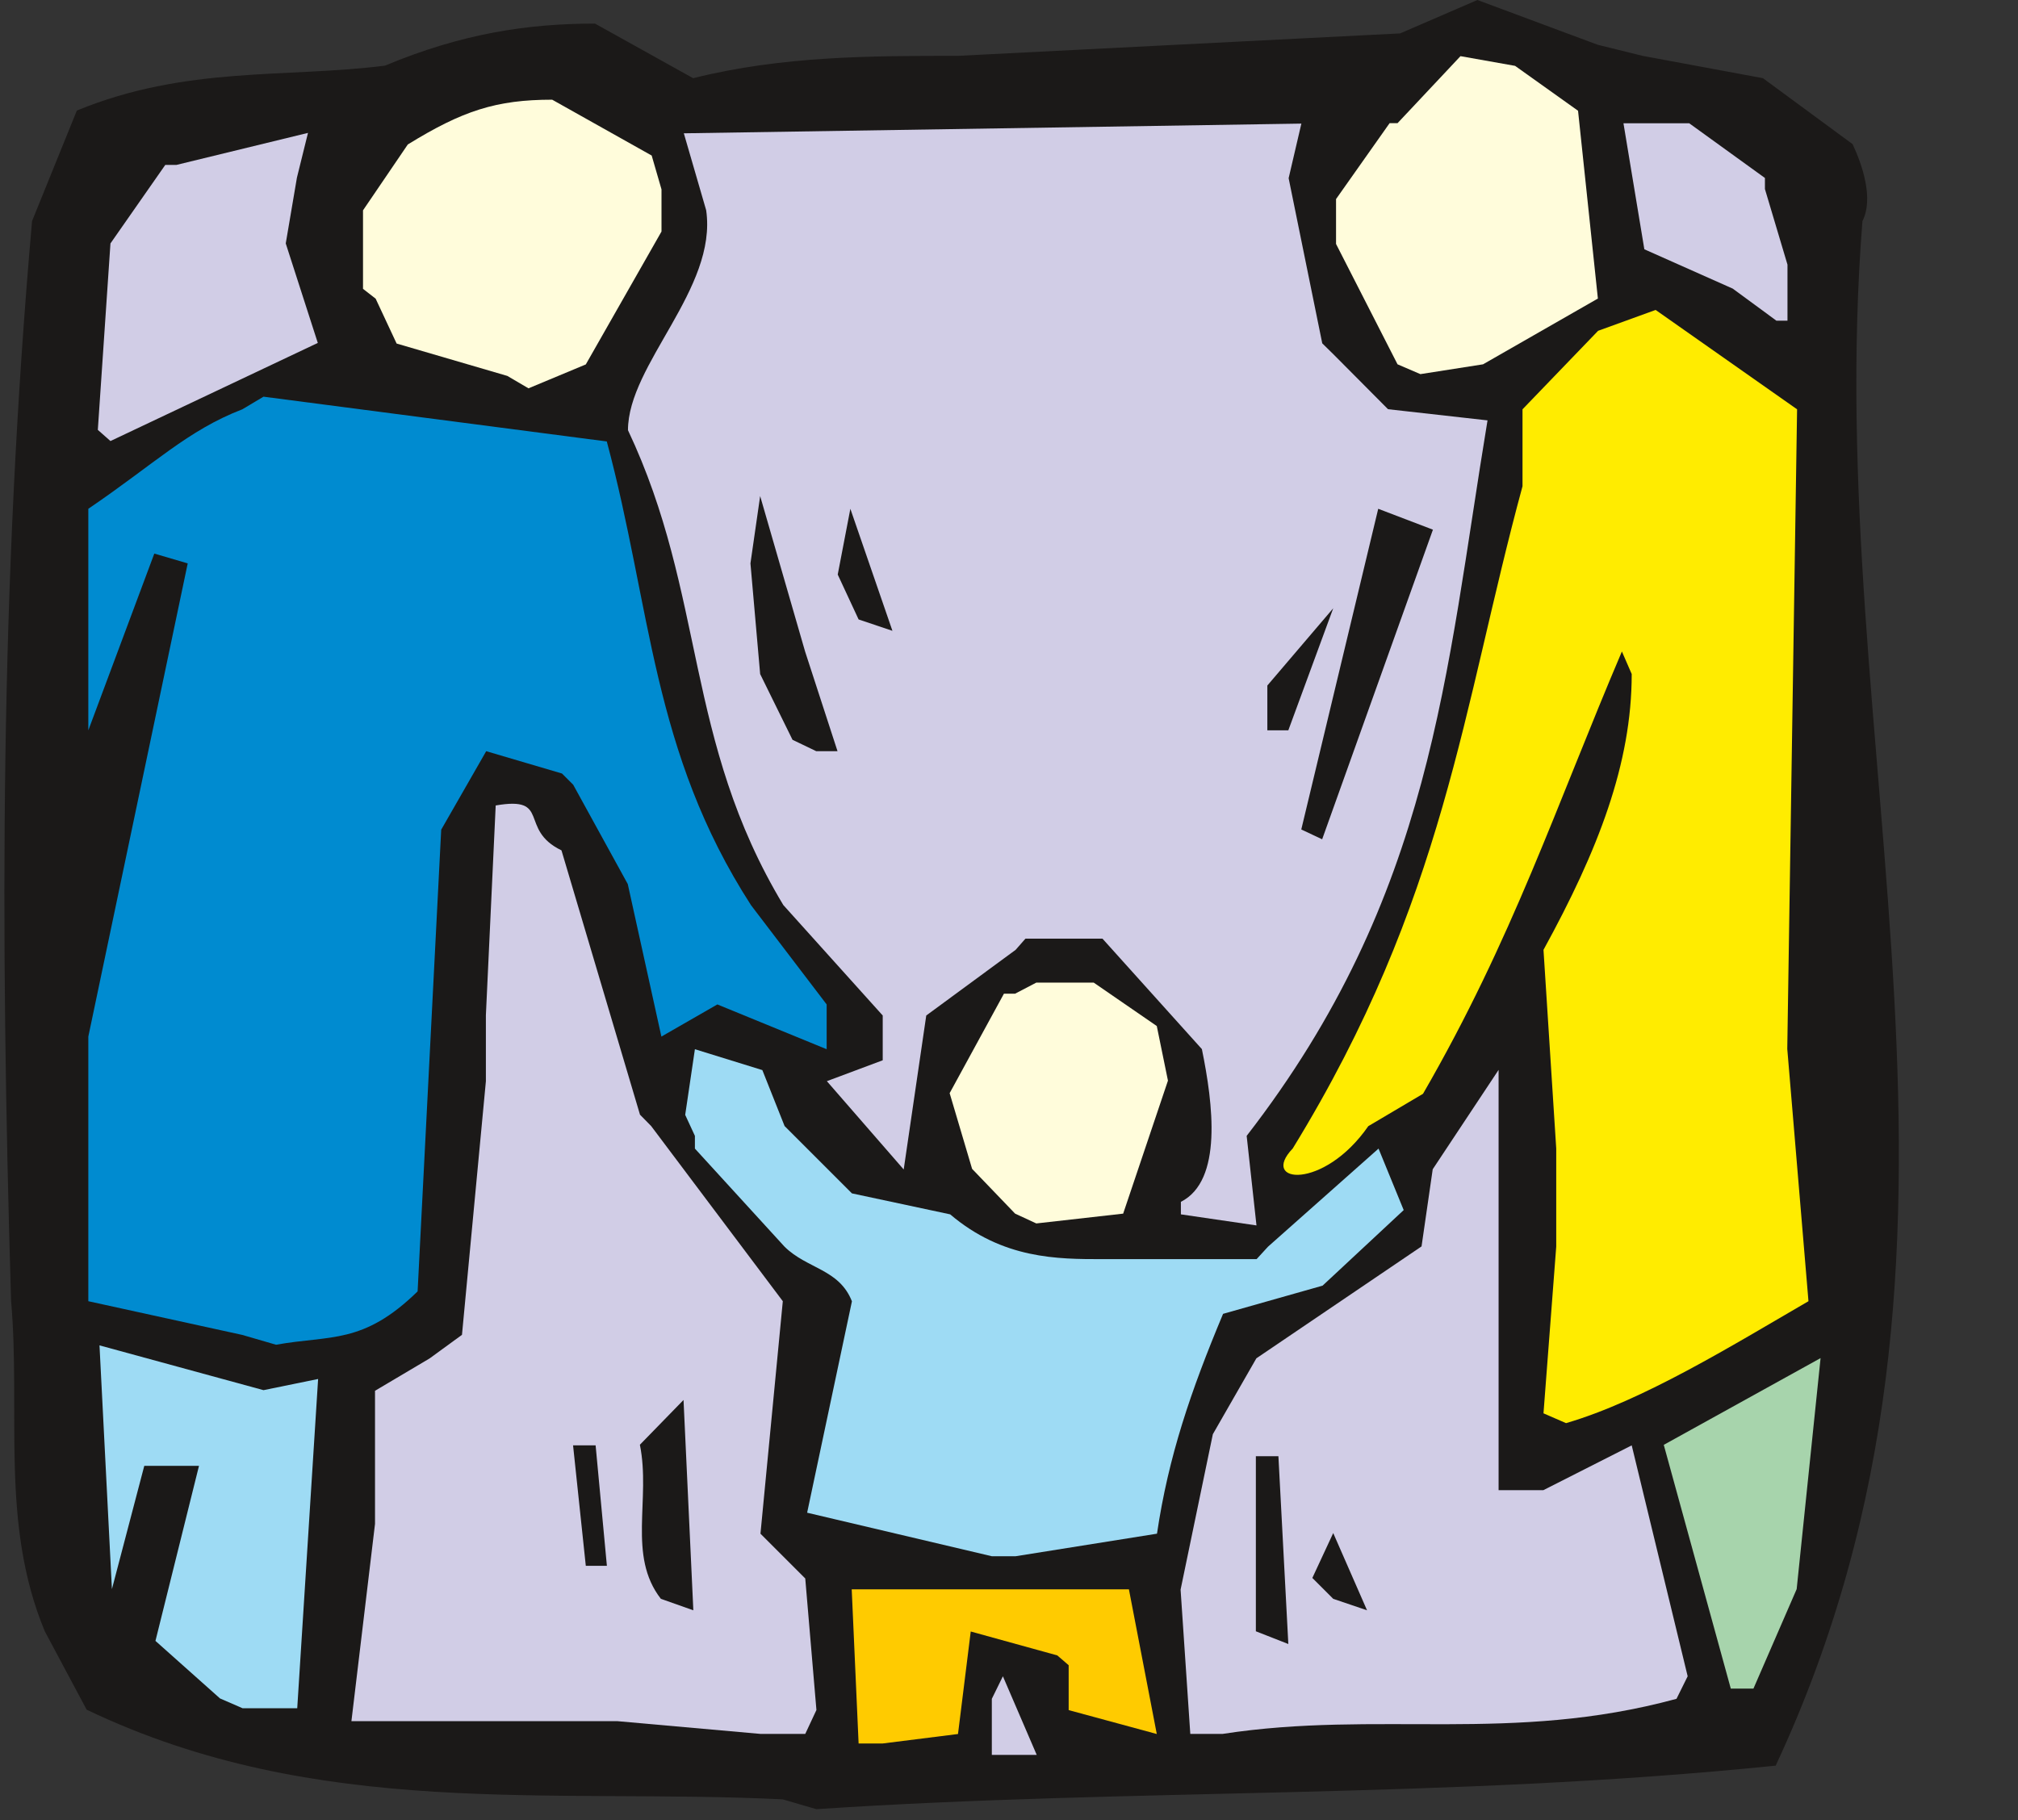 <svg xmlns="http://www.w3.org/2000/svg" version="1.2" width="730.545" height="659.036" viewBox="0 0 19329 17437" preserveAspectRatio="xMidYMid" fill-rule="evenodd" stroke-width="28.222" stroke-linejoin="round" xml:space="preserve"><rect x="0" y="0" width="19329" height="17437" fill="#333333" stroke="none"/><defs class="ClipPathGroup"><clipPath id="a" clipPathUnits="userSpaceOnUse"><path d="M0 0h19329v17437H0z"/></clipPath></defs><g class="SlideGroup"><g class="Slide" clip-path="url(#a)"><g class="Page"><g class="com.sun.star.drawing.ClosedBezierShape"><path class="BoundingBox" fill="none" d="M42 0h18147v17332H42z"/><path fill="#1B1918" d="M7497 17237c-2212-109-4452 201-6667-859l-401-751c-429-1034-229-2093-323-3168C0 8893 0 5605 307 2118l429-1059c1046-430 1999-310 2951-430 739-309 1369-403 2012-403l940 523c858-214 1704-214 2536-214l4236-215 740-320 1153 429 429 106 1153 214 859 632c94 201 203 524 94 737-402 5072 1491 9818-831 14796-3167 323-6131 214-9188 417l-323-94Z"/></g><g class="com.sun.star.drawing.ClosedBezierShape"><path class="BoundingBox" fill="none" d="M9500 16057h431v755h-431z"/><path fill="#D1CDE6" d="M9500 16811v-537l106-216 324 753h-430Z"/></g><g class="com.sun.star.drawing.ClosedBezierShape"><path class="BoundingBox" fill="none" d="M3365 7699h4456v8913H3365z"/><path fill="#D1CDE6" d="m7284 16610-1370-122H3366l226-1890v-1275l523-310 310-226 229-2429v-633l94-2009c536-93 214 229 630 430l752 2532 107 109 1261 1678-214 2227 429 429 107 1260-107 229h-429Z"/></g><g class="com.sun.star.drawing.ClosedBezierShape"><path class="BoundingBox" fill="none" d="M8158 15225h2923v1478H8158z"/><path fill="#FFCB00" d="m8224 16702-66-1477h2655l267 1386-844-229v-430l-109-94-829-229-122 982-724 91h-228Z"/></g><g class="com.sun.star.drawing.ClosedBezierShape"><path class="BoundingBox" fill="none" d="M11307 10249h4859v6363h-4859z"/><path fill="#D1CDE6" d="m11401 16610-93-1382 309-1489 417-727 1582-1072 107-739 631-952v4026h429l846-429 536 2212-107 216c-1582 430-2858 107-4347 336h-310Z"/></g><g class="com.sun.star.drawing.PolyPolygonShape"><path class="BoundingBox" fill="none" d="M952 12888h2096v3477H952z"/><path fill="#9EDBF4" d="m2107 16270-618-551 417-1677h-524l-310 1181-119-2335 1571 429 523-107-200 3154h-524l-216-94Z"/></g><g class="com.sun.star.drawing.PolyPolygonShape"><path class="BoundingBox" fill="none" d="M15936 13010h1504v3167h-1504z"/><path fill="#A7D4AC" d="m16578 16176-642-2335 1502-831-229 2213-414 953h-217Z"/></g><g class="com.sun.star.drawing.ClosedBezierShape"><path class="BoundingBox" fill="none" d="M12029 13950h312v1800h-312z"/><path fill="#1B1918" d="M12029 15627v-1677h216l95 1799-311-122Z"/></g><g class="com.sun.star.drawing.ClosedBezierShape"><path class="BoundingBox" fill="none" d="M6129 13411h513v2016h-513z"/><path fill="#1B1918" d="M6330 15316c-322-414-95-953-201-1476l418-429 94 2015-311-110Z"/></g><g class="com.sun.star.drawing.PolyPolygonShape"><path class="BoundingBox" fill="none" d="M12570 14686h525v741h-525z"/><path fill="#1B1918" d="m12770 15316-200-200 200-430 324 740-324-110Z"/></g><g class="com.sun.star.drawing.ClosedBezierShape"><path class="BoundingBox" fill="none" d="M5489 13845h325v1156h-325z"/><path fill="#1B1918" d="m5611 15000-122-1154h216l108 1154h-202Z"/></g><g class="com.sun.star.drawing.ClosedBezierShape"><path class="BoundingBox" fill="none" d="M6563 10050h6883v4859H6563z"/><path fill="#9EDBF4" d="m9500 14908-1769-417 429-2025c-122-310-429-310-645-523l-859-940v-122l-93-201 93-629 646 200 213 536 94 94 551 551 941 201c505 429 1029 429 1458 429h1477l109-119 1059-940 241 589-777 724-953 270c-310 740-524 1369-633 2106l-1354 216h-228Z"/></g><g class="com.sun.star.drawing.ClosedBezierShape"><path class="BoundingBox" fill="none" d="M12293 2969h5031v10665h-5031z"/><path fill="#FFEC00" d="m14784 13539 122-1597v-940l-122-1903c523-953 845-1784 845-2642l-94-216c-629 1476-1046 2751-1905 4237l-524 310c-429 618-1045 549-724 214 1464-2386 1624-4222 2201-6344v-737l724-752 551-200 1355 952-94 6127 203 2417c-739 429-1586 953-2322 1168l-216-94Z"/></g><g class="com.sun.star.drawing.ClosedBezierShape"><path class="BoundingBox" fill="none" d="M846 3800h7073v9083H846z"/><path fill="#008BD0" d="m2321 12788-1475-323V9930l952-4533-320-94-632 1693V4874c632-429 952-752 1475-953l203-121 3288 429c429 1597 429 2967 1382 4443l724 950v429l-1047-429-536 308-322-1461-523-952-107-107-726-214-431 752-226 4423c-523 511-833 417-1356 511l-323-94Z"/></g><g class="com.sun.star.drawing.ClosedBezierShape"><path class="BoundingBox" fill="none" d="M9096 9413h2093v2308H9096z"/><path fill="#FFFCDB" d="m9723 11626-412-429-215-725 520-953h107l203-106h550l604 416 107 523-429 1274-832 94-203-94Z"/></g><g class="com.sun.star.drawing.ClosedBezierShape"><path class="BoundingBox" fill="none" d="M6015 1184h8234v10556H6015z"/><path fill="#D1CDE6" d="M11311 11513c402-203 308-940 201-1463l-952-1058h-738l-94 107-856 629-216 1475-736-846 535-200v-429l-952-1058c-953-1583-739-2964-1488-4549 0-631 858-1355 749-2107l-214-737 5915-93-122 523 322 1582 109 107 521 524 953 107c-402 2428-521 4549-2307 6854l94 858-724-106v-120Z"/></g><g class="com.sun.star.drawing.PolyPolygonShape"><path class="BoundingBox" fill="none" d="M12464 4874h1262v3167h-1262z"/><path fill="#1B1918" d="m12464 7946 737-3072 524 200-1061 2966-200-94Z"/></g><g class="com.sun.star.drawing.PolyPolygonShape"><path class="BoundingBox" fill="none" d="M7188 4752h835v2445h-835z"/><path fill="#1B1918" d="m7591 7087-310-630-93-1060 93-645 431 1491 310 953h-204l-227-109Z"/></g><g class="com.sun.star.drawing.PolyPolygonShape"><path class="BoundingBox" fill="none" d="M12139 5827h632v1170h-632z"/><path fill="#1B1918" d="M12139 6996v-429l631-740-430 1169h-201Z"/></g><g class="com.sun.star.drawing.PolyPolygonShape"><path class="BoundingBox" fill="none" d="M8023 4874h526v1170h-526z"/><path fill="#1B1918" d="m8224 5934-200-430 121-630 403 1169-324-109Z"/></g><g class="com.sun.star.drawing.ClosedBezierShape"><path class="BoundingBox" fill="none" d="M937 1273h2108v2953H937z"/><path fill="#D1CDE6" d="m937 4118 121-1786 525-752h106l1261-307-106 429-107 630 307 953-1986 940-121-107Z"/></g><g class="com.sun.star.drawing.ClosedBezierShape"><path class="BoundingBox" fill="none" d="M3477 955h2860v2766H3477z"/><path fill="#FFFCDB" d="m4859 3601-1060-310-201-430-121-94v-752l429-631c524-323 847-429 1383-429l953 535 94 324v404l-725 1273-549 229-203-119Z"/></g><g class="com.sun.star.drawing.ClosedBezierShape"><path class="BoundingBox" fill="none" d="M12797 538h2509v3047h-2509z"/><path fill="#FFFCDB" d="m13386 3490-589-1153v-430l513-727h76l603-642 523 93 603 430 190 1799-1100 630-600 94-219-94Z"/></g><g class="com.sun.star.drawing.ClosedBezierShape"><path class="BoundingBox" fill="none" d="M15550 1181h1572v1892h-1572z"/><path fill="#D1CDE6" d="m17015 3072-418-307-847-377-200-1207h630l725 524v106l216 724v537h-106Z"/></g></g></g></g></svg>
